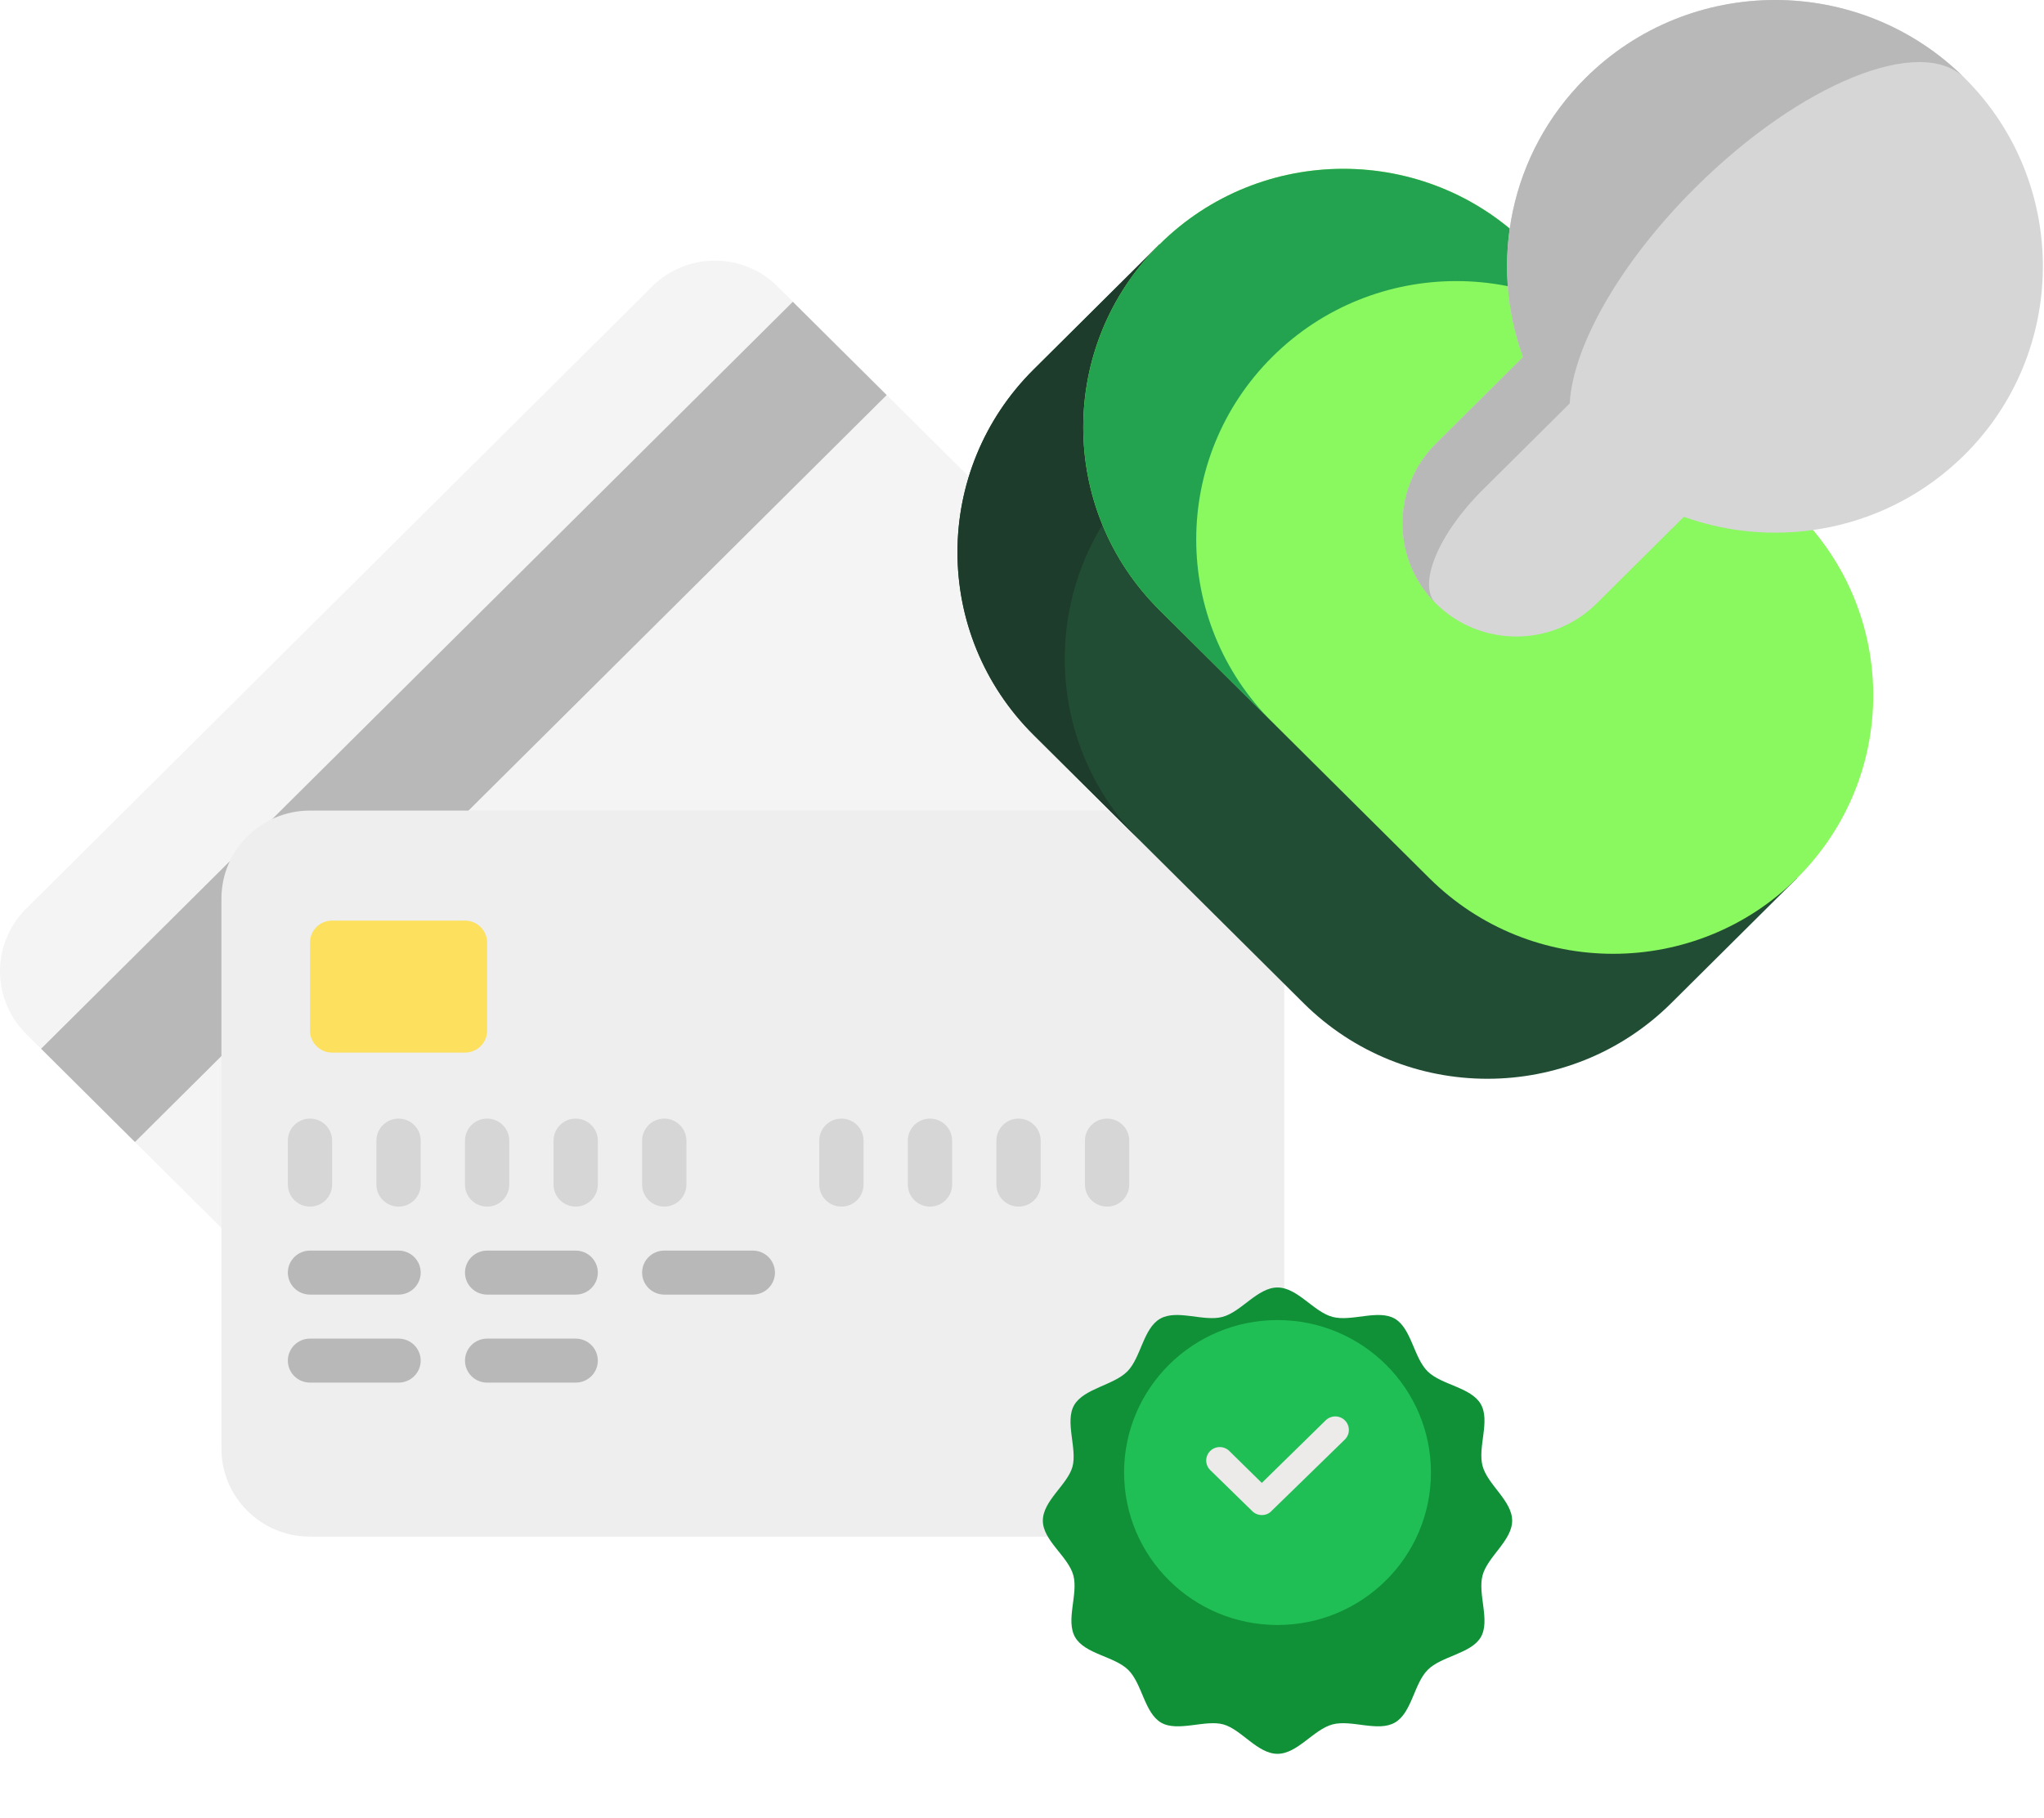 <svg width="127" height="113" viewBox="0 0 127 113" fill="none" xmlns="http://www.w3.org/2000/svg">
<path d="M71.966 50.374L72.626 49.717C73.657 48.69 74.236 47.299 74.236 45.848C74.236 44.398 73.657 43.006 72.626 41.979L48.303 17.792C47.271 16.769 45.874 16.195 44.416 16.195C42.959 16.195 41.562 16.769 40.53 17.792L1.609 56.485C0.579 57.515 0 58.909 0 60.361C0 61.814 0.579 63.208 1.609 64.238L13.758 76.311L71.966 50.374Z" fill="#F4F4F4"/>
<path d="M2.553 65.173L49.26 18.755L55.092 24.551L8.385 70.969L2.553 65.173Z" fill="#B8B8B8"/>
<path d="M74.291 50.373H19.261C16.222 50.373 13.758 52.822 13.758 55.842V90.023C13.758 93.044 16.222 95.493 19.261 95.493H74.291C77.331 95.493 79.795 93.044 79.795 90.023V55.842C79.795 52.822 77.331 50.373 74.291 50.373Z" fill="#EEEEEE"/>
<path d="M28.891 57.21H20.637C19.877 57.21 19.261 57.822 19.261 58.577V64.046C19.261 64.801 19.877 65.413 20.637 65.413H28.891C29.651 65.413 30.267 64.801 30.267 64.046V58.577C30.267 57.822 29.651 57.21 28.891 57.21Z" fill="#FDE05E"/>
<path d="M19.261 74.984C18.896 74.984 18.546 74.84 18.288 74.583C18.03 74.327 17.885 73.979 17.885 73.616V70.882C17.885 70.519 18.03 70.171 18.288 69.915C18.546 69.659 18.896 69.515 19.261 69.515C19.625 69.515 19.975 69.659 20.233 69.915C20.491 70.171 20.636 70.519 20.636 70.882V73.616C20.636 73.979 20.491 74.327 20.233 74.583C19.975 74.84 19.625 74.984 19.261 74.984Z" fill="#D6D6D6"/>
<path d="M24.764 74.984C24.399 74.984 24.049 74.84 23.791 74.584C23.533 74.327 23.388 73.98 23.388 73.617V70.882C23.388 70.52 23.533 70.172 23.791 69.916C24.049 69.659 24.399 69.515 24.764 69.515C25.128 69.515 25.478 69.659 25.736 69.916C25.994 70.172 26.139 70.52 26.139 70.882V73.617C26.139 73.98 25.994 74.327 25.736 74.584C25.478 74.84 25.128 74.984 24.764 74.984Z" fill="#D6D6D6"/>
<path d="M30.266 74.984C29.901 74.984 29.552 74.84 29.294 74.584C29.036 74.327 28.891 73.98 28.891 73.617V70.882C28.891 70.52 29.036 70.172 29.294 69.916C29.552 69.659 29.901 69.515 30.266 69.515C30.631 69.515 30.981 69.659 31.239 69.916C31.497 70.172 31.642 70.52 31.642 70.882V73.617C31.642 73.98 31.497 74.327 31.239 74.584C30.981 74.84 30.631 74.984 30.266 74.984Z" fill="#D6D6D6"/>
<path d="M35.769 74.984C35.404 74.984 35.054 74.84 34.797 74.584C34.538 74.327 34.394 73.98 34.394 73.617V70.882C34.394 70.52 34.538 70.172 34.797 69.916C35.054 69.659 35.404 69.515 35.769 69.515C36.134 69.515 36.484 69.659 36.742 69.916C37 70.172 37.145 70.52 37.145 70.882V73.617C37.145 73.98 37 74.327 36.742 74.584C36.484 74.84 36.134 74.984 35.769 74.984Z" fill="#D6D6D6"/>
<path d="M41.272 74.984C40.907 74.984 40.557 74.84 40.299 74.584C40.041 74.327 39.897 73.98 39.897 73.617V70.882C39.897 70.52 40.041 70.172 40.299 69.916C40.557 69.659 40.907 69.515 41.272 69.515C41.637 69.515 41.987 69.659 42.245 69.916C42.503 70.172 42.648 70.52 42.648 70.882V73.617C42.648 73.98 42.503 74.327 42.245 74.584C41.987 74.84 41.637 74.984 41.272 74.984Z" fill="#D6D6D6"/>
<path d="M52.279 74.984C51.914 74.984 51.564 74.84 51.306 74.584C51.048 74.327 50.903 73.98 50.903 73.617V70.882C50.903 70.52 51.048 70.172 51.306 69.916C51.564 69.659 51.914 69.515 52.279 69.515C52.644 69.515 52.994 69.659 53.252 69.916C53.51 70.172 53.655 70.52 53.655 70.882V73.617C53.655 73.98 53.51 74.327 53.252 74.584C52.994 74.84 52.644 74.984 52.279 74.984Z" fill="#D6D6D6"/>
<path d="M57.782 74.984C57.417 74.984 57.067 74.84 56.809 74.584C56.551 74.327 56.406 73.98 56.406 73.617V70.882C56.406 70.52 56.551 70.172 56.809 69.916C57.067 69.659 57.417 69.515 57.782 69.515C58.147 69.515 58.497 69.659 58.755 69.916C59.013 70.172 59.158 70.52 59.158 70.882V73.617C59.158 73.98 59.013 74.327 58.755 74.584C58.497 74.84 58.147 74.984 57.782 74.984Z" fill="#D6D6D6"/>
<path d="M63.285 74.984C62.92 74.984 62.57 74.84 62.312 74.584C62.054 74.327 61.909 73.98 61.909 73.617V70.882C61.909 70.52 62.054 70.172 62.312 69.916C62.57 69.659 62.92 69.515 63.285 69.515C63.65 69.515 64 69.659 64.258 69.916C64.516 70.172 64.661 70.52 64.661 70.882V73.617C64.661 73.98 64.516 74.327 64.258 74.584C64 74.84 63.65 74.984 63.285 74.984Z" fill="#D6D6D6"/>
<path d="M68.788 74.984C68.423 74.984 68.073 74.84 67.815 74.584C67.557 74.327 67.412 73.98 67.412 73.617V70.882C67.412 70.52 67.557 70.172 67.815 69.916C68.073 69.659 68.423 69.515 68.788 69.515C69.153 69.515 69.503 69.659 69.761 69.916C70.019 70.172 70.164 70.52 70.164 70.882V73.617C70.164 73.98 70.019 74.327 69.761 74.584C69.503 74.84 69.153 74.984 68.788 74.984Z" fill="#D6D6D6"/>
<path d="M24.764 80.453H19.261C18.896 80.453 18.546 80.309 18.288 80.052C18.03 79.796 17.885 79.448 17.885 79.085C17.885 78.723 18.03 78.375 18.288 78.119C18.546 77.862 18.896 77.718 19.261 77.718H24.764C25.128 77.718 25.478 77.862 25.736 78.119C25.994 78.375 26.139 78.723 26.139 79.085C26.139 79.448 25.994 79.796 25.736 80.052C25.478 80.309 25.128 80.453 24.764 80.453Z" fill="#B8B8B8"/>
<path d="M35.77 80.453H30.266C29.901 80.453 29.552 80.309 29.294 80.052C29.036 79.796 28.891 79.448 28.891 79.085C28.891 78.723 29.036 78.375 29.294 78.119C29.552 77.862 29.901 77.718 30.266 77.718H35.77C36.134 77.718 36.484 77.862 36.742 78.119C37 78.375 37.145 78.723 37.145 79.085C37.145 79.448 37 79.796 36.742 80.052C36.484 80.309 36.134 80.453 35.77 80.453Z" fill="#B8B8B8"/>
<path d="M24.764 85.922H19.261C18.896 85.922 18.546 85.778 18.288 85.522C18.03 85.266 17.885 84.918 17.885 84.555C17.885 84.193 18.03 83.845 18.288 83.588C18.546 83.332 18.896 83.188 19.261 83.188H24.764C25.128 83.188 25.478 83.332 25.736 83.588C25.994 83.845 26.139 84.193 26.139 84.555C26.139 84.918 25.994 85.266 25.736 85.522C25.478 85.778 25.128 85.922 24.764 85.922Z" fill="#B8B8B8"/>
<path d="M35.77 85.922H30.266C29.901 85.922 29.552 85.778 29.294 85.522C29.036 85.266 28.891 84.918 28.891 84.555C28.891 84.193 29.036 83.845 29.294 83.588C29.552 83.332 29.901 83.188 30.266 83.188H35.77C36.134 83.188 36.484 83.332 36.742 83.588C37 83.845 37.145 84.193 37.145 84.555C37.145 84.918 37 85.266 36.742 85.522C36.484 85.778 36.134 85.922 35.77 85.922Z" fill="#B8B8B8"/>
<path d="M46.775 80.453H41.272C40.907 80.453 40.557 80.309 40.299 80.052C40.041 79.796 39.897 79.448 39.897 79.085C39.897 78.723 40.041 78.375 40.299 78.119C40.557 77.862 40.907 77.718 41.272 77.718H46.775C47.14 77.718 47.49 77.862 47.748 78.119C48.006 78.375 48.151 78.723 48.151 79.085C48.151 79.448 48.006 79.796 47.748 80.052C47.49 80.309 47.14 80.453 46.775 80.453Z" fill="#B8B8B8"/>
<g filter="url(#filter0_d_3653_13349)">
<path d="M93.955 91.51C93.955 92.747 92.43 93.739 92.116 94.909C91.802 96.08 92.609 97.73 92.004 98.755C91.398 99.78 89.559 99.925 88.706 100.784C87.854 101.642 87.719 103.459 86.665 104.061C85.611 104.662 83.973 103.86 82.796 104.172C81.618 104.484 80.62 106 79.375 106C78.13 106 77.132 104.484 76.01 104.172C74.889 103.86 73.173 104.662 72.141 104.061C71.109 103.459 70.963 101.631 70.1 100.784C69.236 99.936 67.408 99.803 66.802 98.755C66.197 97.707 67.004 96.08 66.69 94.909C66.376 93.739 64.795 92.747 64.795 91.51C64.795 90.273 66.32 89.281 66.634 88.166C66.948 87.052 66.141 85.346 66.746 84.321C67.352 83.295 69.191 83.095 70.044 82.236C70.896 81.378 71.031 79.561 72.085 78.959C73.139 78.358 74.777 79.16 75.954 78.848C77.132 78.536 78.13 77.02 79.375 77.02C80.62 77.02 81.618 78.536 82.796 78.848C83.973 79.16 85.633 78.358 86.665 78.959C87.697 79.561 87.843 81.389 88.706 82.236C89.57 83.084 91.398 83.217 92.004 84.265C92.609 85.313 91.802 86.94 92.116 88.11C92.43 89.281 93.955 90.273 93.955 91.51Z" fill="#109138"/>
</g>
<path d="M79.376 100.984C84.641 100.984 88.909 96.742 88.909 91.51C88.909 86.277 84.641 82.036 79.376 82.036C74.111 82.036 69.843 86.277 69.843 91.51C69.843 96.742 74.111 100.984 79.376 100.984Z" fill="#20BF55"/>
<path d="M78.4 94.152C78.289 94.152 78.18 94.131 78.078 94.089C77.976 94.046 77.883 93.985 77.805 93.906L75.192 91.354C75.035 91.197 74.946 90.985 74.946 90.763C74.946 90.542 75.035 90.329 75.192 90.172C75.35 90.016 75.564 89.928 75.787 89.928C76.01 89.928 76.223 90.016 76.381 90.172L78.4 92.156L82.37 88.266C82.529 88.11 82.745 88.022 82.969 88.023C83.193 88.025 83.407 88.114 83.565 88.272C83.722 88.43 83.81 88.644 83.809 88.867C83.808 89.089 83.718 89.302 83.559 89.459L78.983 93.918C78.907 93.995 78.817 94.055 78.716 94.095C78.616 94.135 78.508 94.155 78.4 94.152Z" fill="#EDEBEA"/>
<path d="M111.658 54.57L72.038 15.195L64.223 22.962C57.913 29.233 57.913 39.402 64.223 45.674L80.99 62.336C87.3 68.608 97.532 68.608 103.843 62.336L111.658 54.57Z" fill="#214D34"/>
<path d="M70.891 29.587C64.591 35.849 64.58 45.996 70.863 52.27L64.224 45.674C57.912 39.402 57.912 29.233 64.224 22.962L72.039 15.196L78.706 21.822L70.891 29.587Z" fill="#1E3C2B"/>
<path d="M111.658 31.858L94.892 15.195C88.582 8.923 78.35 8.923 72.039 15.195C65.728 21.467 65.728 31.636 72.039 37.907L88.805 54.57C95.116 60.842 105.348 60.842 111.658 54.57C117.969 48.298 117.969 38.129 111.658 31.858Z" fill="#8AF85F"/>
<path d="M101.911 22.17C95.6 15.9 85.37 15.9 79.058 22.17C75.903 25.306 74.325 29.417 74.325 33.527C74.325 37.637 75.903 41.747 79.058 44.884L72.038 37.907C68.883 34.771 67.307 30.662 67.307 26.552C67.307 22.442 68.883 18.332 72.038 15.195C78.35 8.923 88.582 8.923 94.893 15.195L101.911 22.17Z" fill="#23A34F"/>
<path d="M99.204 37.501L104.621 32.118C110.471 34.219 117.269 32.963 121.984 28.343C128.544 21.915 128.583 11.322 122.069 4.849C115.564 -1.616 105.019 -1.616 98.514 4.849C93.795 9.538 92.503 16.34 94.63 22.189L89.214 27.572C86.455 30.314 86.455 34.759 89.214 37.501C91.972 40.243 96.446 40.243 99.204 37.501Z" fill="#D6D6D6"/>
<path d="M89.212 37.502C86.454 34.76 86.454 30.315 89.214 27.572L94.63 22.189C92.502 16.34 93.795 9.538 98.513 4.849C105.018 -1.616 115.563 -1.617 122.069 4.849C119.34 2.137 111.855 5.18 105.351 11.644C100.632 16.333 97.728 21.534 97.53 25.071L92.113 30.454C89.353 33.197 88.056 36.352 89.212 37.502Z" fill="#B8B8B8"/>
<defs>
<filter id="filter0_d_3653_13349" x="57.318" y="72.534" width="44.114" height="43.934" filterUnits="userSpaceOnUse" color-interpolation-filters="sRGB">
<feFlood flood-opacity="0" result="BackgroundImageFix"/>
<feColorMatrix in="SourceAlpha" type="matrix" values="0 0 0 0 0 0 0 0 0 0 0 0 0 0 0 0 0 0 127 0" result="hardAlpha"/>
<feOffset dy="2.991"/>
<feGaussianBlur stdDeviation="3.738"/>
<feComposite in2="hardAlpha" operator="out"/>
<feColorMatrix type="matrix" values="0 0 0 0 0 0 0 0 0 0 0 0 0 0 0 0 0 0 0.1 0"/>
<feBlend mode="normal" in2="BackgroundImageFix" result="effect1_dropShadow_3653_13349"/>
<feBlend mode="normal" in="SourceGraphic" in2="effect1_dropShadow_3653_13349" result="shape"/>
</filter>
</defs>
</svg>
